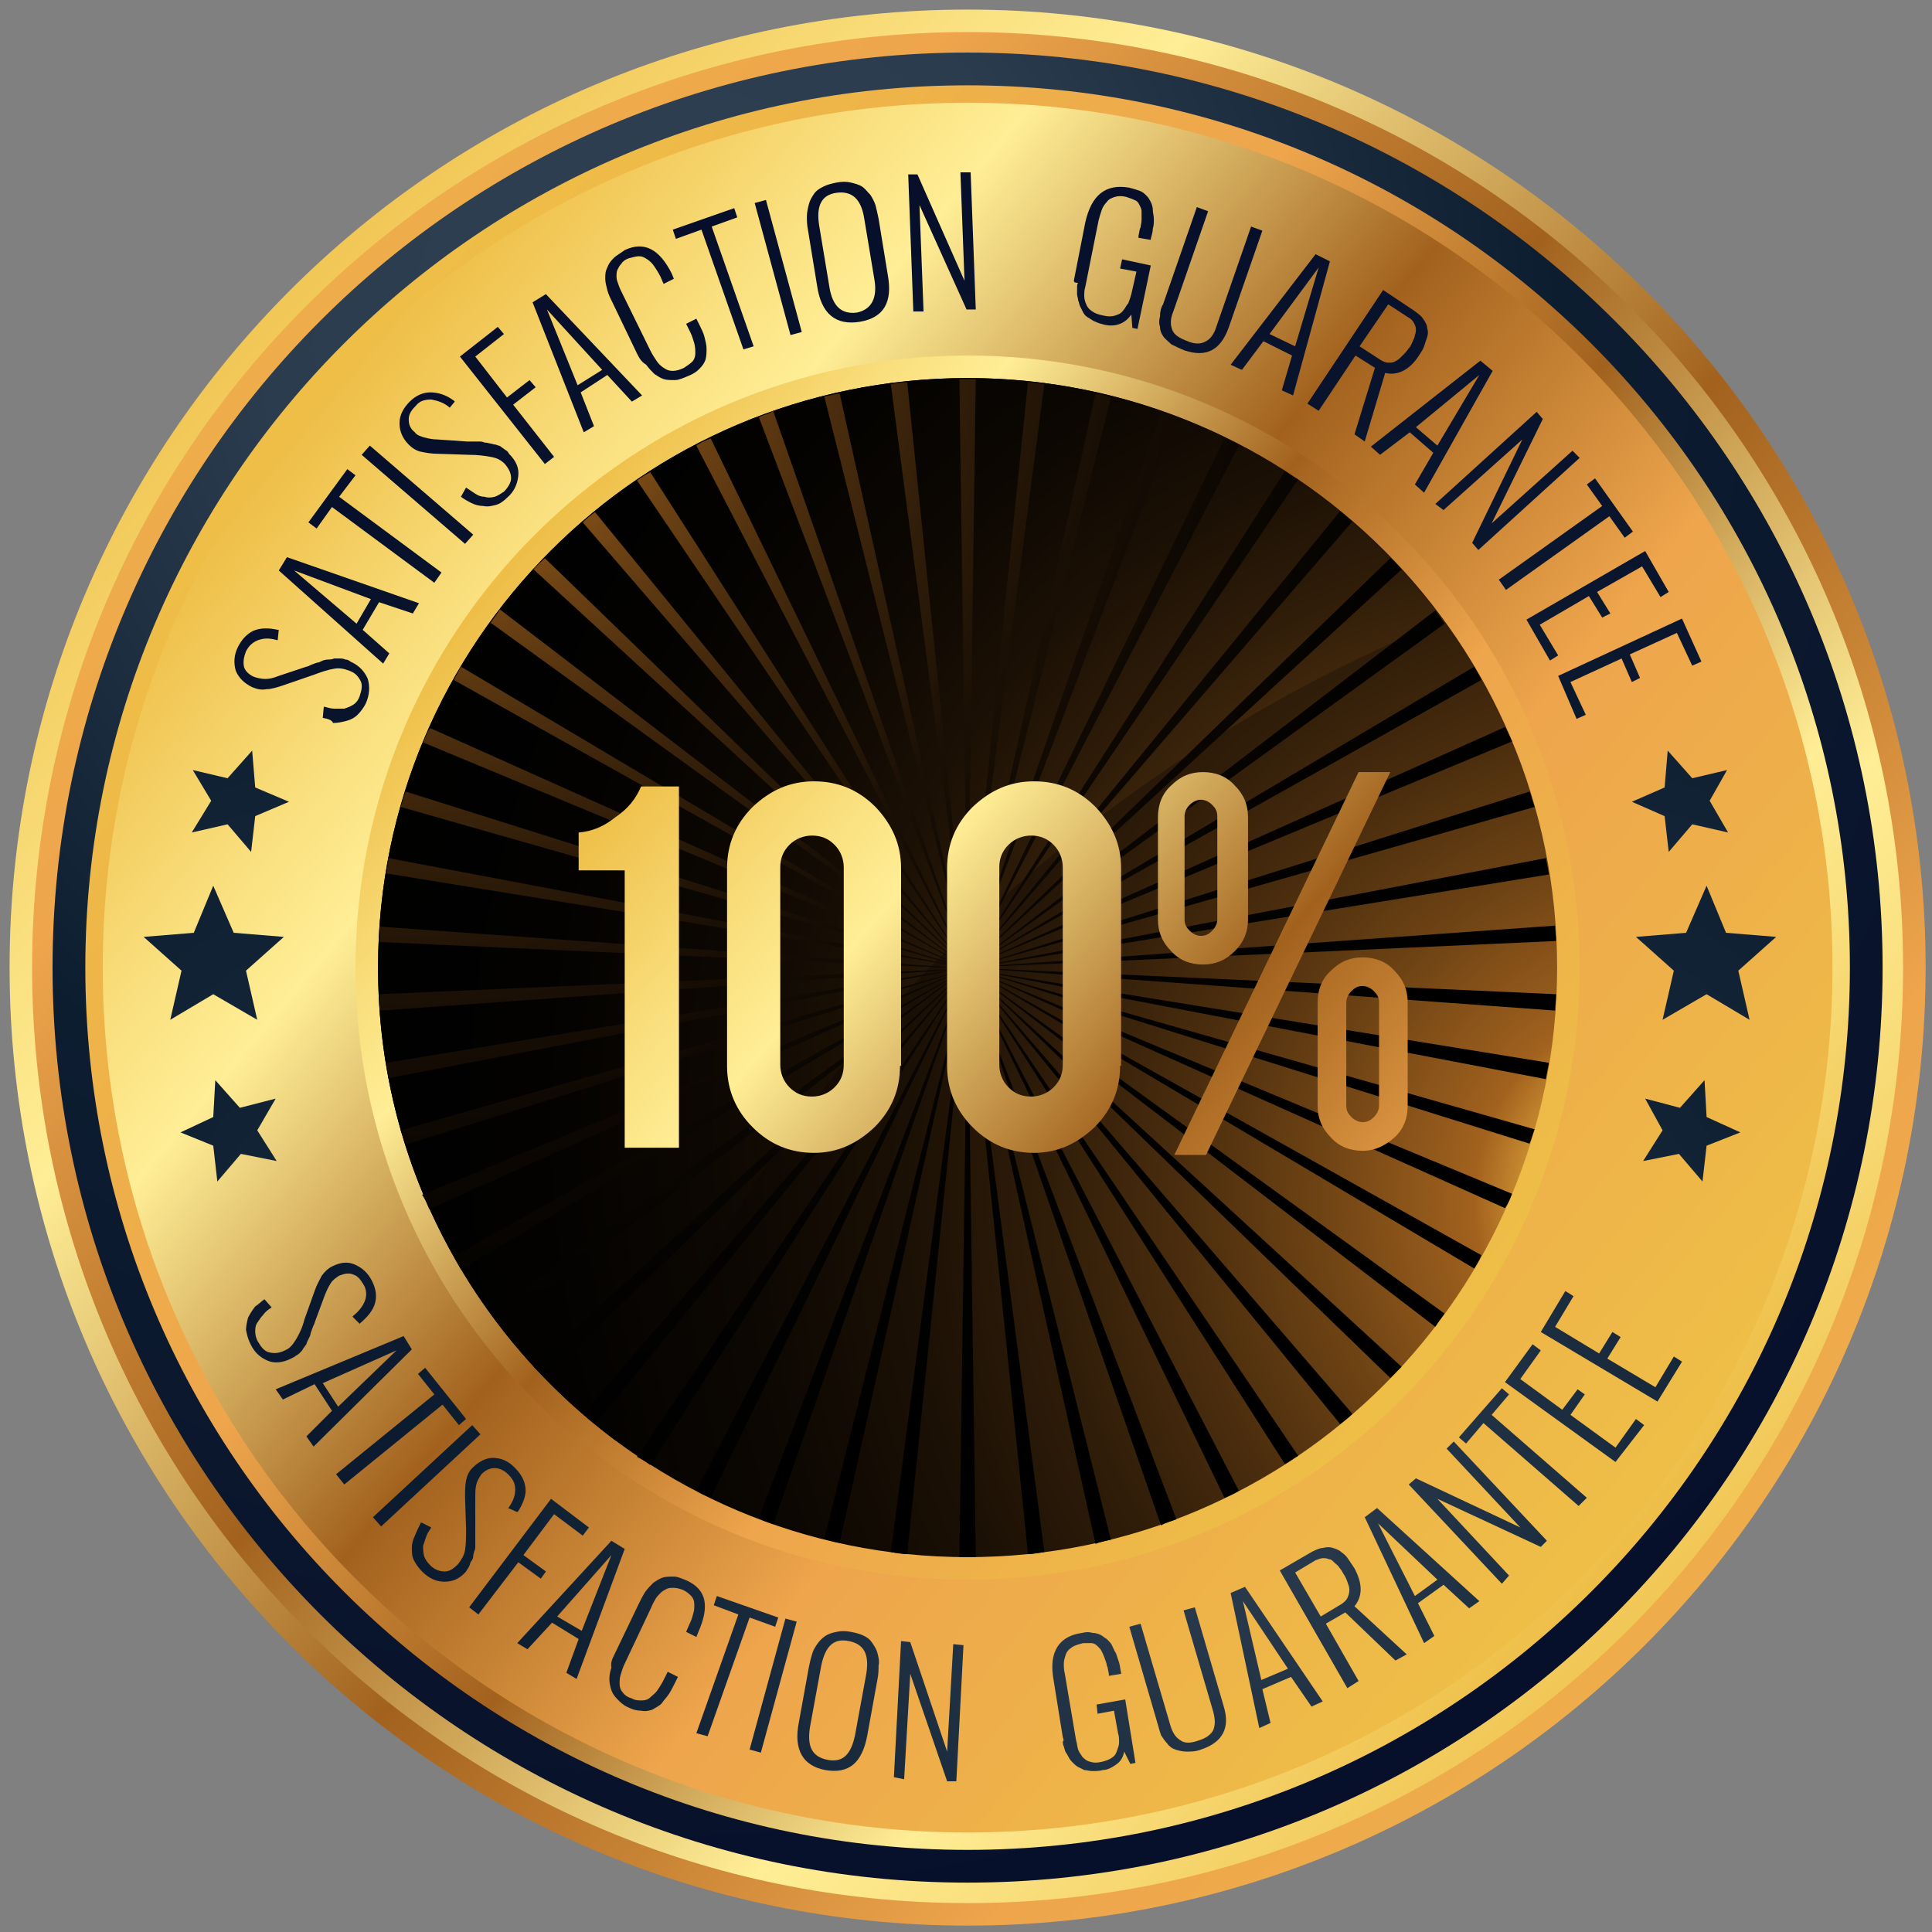 <svg width="121" height="121" viewBox="0 0 121 121" fill="none" xmlns="http://www.w3.org/2000/svg">
<rect x="0" y="0" width="121" height="121" fill="#808080" stroke="none"/>
<path d="M60.6 120.6C93.737 120.6 120.6 93.737 120.6 60.6C120.6 27.463 93.737 0.6 60.6 0.6C27.462 0.6 0.6 27.463 0.6 60.6C0.6 93.737 27.462 120.6 60.6 120.6Z" fill="url(#paint0_linear_2328_4177)"/>
<path d="M60.599 119.19C92.958 119.19 119.189 92.958 119.189 60.6C119.189 28.242 92.958 2.01 60.599 2.01C28.241 2.01 2.01 28.242 2.01 60.6C2.01 92.958 28.241 119.19 60.599 119.19Z" fill="url(#paint1_linear_2328_4177)"/>
<path d="M60.599 117.908C92.249 117.908 117.906 92.25 117.906 60.6C117.906 28.95 92.249 3.292 60.599 3.292C28.948 3.292 3.291 28.95 3.291 60.6C3.291 92.25 28.948 117.908 60.599 117.908Z" fill="url(#paint2_radial_2328_4177)"/>
<path d="M60.6 115.857C91.117 115.857 115.857 91.117 115.857 60.6C115.857 30.083 91.117 5.344 60.6 5.344C30.083 5.344 5.344 30.083 5.344 60.6C5.344 91.117 30.083 115.857 60.6 115.857Z" fill="url(#paint3_linear_2328_4177)"/>
<path d="M60.6 114.767C90.516 114.767 114.767 90.516 114.767 60.6C114.767 30.685 90.516 6.434 60.6 6.434C30.685 6.434 6.434 30.685 6.434 60.6C6.434 90.516 30.685 114.767 60.6 114.767Z" fill="url(#paint4_linear_2328_4177)"/>
<path d="M60.599 98.933C81.77 98.933 98.932 81.771 98.932 60.6C98.932 39.429 81.77 22.267 60.599 22.267C39.428 22.267 22.266 39.429 22.266 60.6C22.266 81.771 39.428 98.933 60.599 98.933Z" fill="url(#paint5_linear_2328_4177)"/>
<path d="M60.599 97.523C80.991 97.523 97.522 80.992 97.522 60.6C97.522 40.208 80.991 23.677 60.599 23.677C40.207 23.677 23.676 40.208 23.676 60.6C23.676 80.992 40.207 97.523 60.599 97.523Z" fill="url(#paint6_radial_2328_4177)"/>
<path d="M38.548 90.216C48.291 67.075 67.137 48.357 90.406 38.87C83.676 29.703 72.842 23.677 60.599 23.677C40.214 23.677 23.676 40.216 23.676 60.6C23.676 72.78 29.573 83.485 38.548 90.216Z" fill="url(#paint7_radial_2328_4177)"/>
<path d="M20.215 44.959L20.279 44.254C20.535 44.318 20.727 44.382 20.92 44.382C21.112 44.382 21.368 44.382 21.561 44.382C21.753 44.318 21.945 44.254 22.138 44.126C22.33 43.998 22.458 43.805 22.522 43.613C22.651 43.228 22.715 42.908 22.586 42.651C22.458 42.395 22.266 42.139 21.881 42.01C21.561 41.882 21.24 41.818 20.92 41.882C20.535 41.946 20.151 42.075 19.638 42.267L17.779 42.908C17.394 43.036 17.009 43.164 16.689 43.164C16.368 43.228 16.112 43.164 15.791 43.036C15.279 42.78 14.958 42.459 14.766 42.01C14.638 41.562 14.638 41.049 14.894 40.536C15.15 40.023 15.471 39.703 15.856 39.51C16.304 39.318 16.817 39.318 17.394 39.446H17.458L17.394 40.087H17.33C16.881 39.959 16.561 39.959 16.176 40.087C15.856 40.215 15.599 40.408 15.407 40.792C15.279 41.113 15.215 41.434 15.279 41.754C15.343 42.01 15.599 42.267 15.92 42.395C16.112 42.459 16.368 42.523 16.625 42.523C16.881 42.523 17.138 42.459 17.458 42.331L19.189 41.754C19.253 41.754 19.381 41.69 19.509 41.626C19.702 41.562 19.83 41.498 19.894 41.498C19.958 41.498 20.086 41.434 20.215 41.369C20.407 41.305 20.535 41.305 20.599 41.305C20.663 41.305 20.791 41.305 20.92 41.241C21.048 41.241 21.176 41.241 21.304 41.241C21.368 41.241 21.497 41.241 21.625 41.305C21.753 41.305 21.881 41.369 21.945 41.434C22.522 41.69 22.843 42.075 23.035 42.523C23.163 42.972 23.163 43.485 22.907 44.062C22.779 44.318 22.586 44.575 22.394 44.767C22.202 44.959 21.945 45.087 21.689 45.151C21.433 45.215 21.176 45.28 20.856 45.28C20.791 45.087 20.535 45.023 20.215 44.959Z" fill="url(#paint8_radial_2328_4177)"/>
<path d="M24.382 40.921L23.997 41.562L17.459 35.728L17.972 34.895L26.241 37.78L25.856 38.421L23.741 37.715L22.715 39.446L24.382 40.921ZM22.331 39.062L23.228 37.523L18.421 35.728L22.331 39.062Z" fill="url(#paint9_radial_2328_4177)"/>
<path d="M27.201 36.498L20.791 31.754L19.829 33.1L19.316 32.716L21.752 29.382L22.265 29.767L21.239 31.113L27.65 35.857L27.201 36.498Z" fill="url(#paint10_radial_2328_4177)"/>
<path d="M29.125 34.062L22.65 28.485L23.163 27.908L29.638 33.485L29.125 34.062Z" fill="url(#paint11_radial_2328_4177)"/>
<path d="M28.868 31.113L29.188 30.536C29.381 30.665 29.573 30.793 29.765 30.921C29.957 31.049 30.15 31.113 30.342 31.113C30.534 31.177 30.727 31.177 30.983 31.113C31.175 31.049 31.368 30.921 31.56 30.793C31.816 30.536 32.009 30.216 32.009 29.959C32.009 29.639 31.881 29.382 31.624 29.062C31.368 28.805 31.111 28.677 30.727 28.613C30.406 28.549 29.893 28.485 29.381 28.485L27.457 28.421C27.009 28.421 26.688 28.357 26.368 28.293C26.047 28.229 25.791 28.036 25.598 27.844C25.214 27.459 25.021 27.011 25.021 26.498C25.021 25.985 25.278 25.536 25.663 25.152C26.047 24.767 26.496 24.575 26.945 24.575C27.393 24.575 27.906 24.703 28.419 25.087L28.483 25.152L28.163 25.536L28.098 25.472C27.778 25.216 27.393 25.087 27.009 25.023C26.624 25.023 26.303 25.087 26.047 25.408C25.791 25.665 25.598 25.921 25.598 26.241C25.598 26.562 25.663 26.818 25.983 27.075C26.111 27.267 26.368 27.331 26.56 27.395C26.816 27.459 27.073 27.523 27.393 27.523L29.252 27.652C29.316 27.652 29.445 27.652 29.637 27.652C29.829 27.652 29.957 27.652 30.021 27.652C30.086 27.652 30.214 27.652 30.342 27.716C30.534 27.716 30.663 27.78 30.727 27.78C30.791 27.78 30.919 27.844 31.047 27.844C31.175 27.908 31.303 27.908 31.368 27.972C31.432 28.036 31.56 28.1 31.624 28.164C31.752 28.229 31.816 28.293 31.881 28.421C32.329 28.87 32.522 29.318 32.457 29.831C32.393 30.344 32.201 30.793 31.752 31.177C31.56 31.37 31.303 31.562 31.047 31.626C30.791 31.69 30.534 31.754 30.278 31.69C30.021 31.69 29.765 31.626 29.509 31.498C29.381 31.434 29.124 31.305 28.868 31.113Z" fill="url(#paint12_radial_2328_4177)"/>
<path d="M34.125 29.062L28.805 22.331L31.177 20.472L31.561 20.921L29.766 22.331L31.753 24.895L33.164 23.805L33.548 24.254L32.138 25.344L34.702 28.613L34.125 29.062Z" fill="url(#paint13_radial_2328_4177)"/>
<path d="M37.202 26.69L36.561 27.075L33.355 18.934L34.189 18.421L40.214 24.767L39.573 25.152L38.035 23.485L36.368 24.575L37.202 26.69ZM36.176 24.126L37.714 23.165L34.253 19.382L36.176 24.126Z" fill="url(#paint14_radial_2328_4177)"/>
<path d="M39.893 22.139L38.355 18.934C38.227 18.677 38.099 18.421 38.035 18.164C37.97 17.908 37.906 17.651 37.906 17.459C37.906 17.203 37.906 17.011 38.035 16.754C38.099 16.562 38.227 16.369 38.419 16.177C38.611 15.985 38.868 15.857 39.124 15.664C40.342 15.087 41.304 15.6 42.073 17.139L42.201 17.459L41.56 17.78L41.368 17.331C41.24 17.075 41.111 16.882 40.983 16.69C40.855 16.498 40.727 16.369 40.535 16.241C40.342 16.113 40.214 16.049 40.022 16.049C39.829 16.049 39.637 16.113 39.381 16.177C39.188 16.241 38.996 16.369 38.932 16.498C38.804 16.626 38.74 16.754 38.675 16.882C38.611 17.011 38.611 17.203 38.611 17.331C38.611 17.523 38.675 17.651 38.74 17.844C38.804 18.036 38.868 18.164 38.996 18.421L40.727 21.946C40.855 22.203 40.983 22.395 41.111 22.587C41.24 22.78 41.368 22.908 41.56 23.036C41.752 23.164 41.881 23.229 42.137 23.229C42.329 23.229 42.586 23.164 42.842 23.036C43.035 22.908 43.227 22.78 43.355 22.651C43.483 22.523 43.547 22.331 43.547 22.139C43.547 21.946 43.547 21.754 43.483 21.498C43.419 21.305 43.355 21.049 43.227 20.793L42.97 20.28L43.611 19.959L43.804 20.344C43.932 20.6 44.06 20.857 44.124 21.113C44.188 21.369 44.252 21.626 44.252 21.818C44.252 22.075 44.252 22.267 44.188 22.523C44.124 22.716 43.996 22.908 43.804 23.1C43.611 23.293 43.419 23.421 43.099 23.549C42.778 23.677 42.522 23.805 42.265 23.805C42.009 23.805 41.752 23.805 41.56 23.741C41.368 23.677 41.175 23.549 40.983 23.421C40.791 23.229 40.663 23.1 40.47 22.844C40.15 22.651 40.022 22.395 39.893 22.139Z" fill="url(#paint15_radial_2328_4177)"/>
<path d="M46.56 21.882L43.932 14.382L42.329 14.959L42.137 14.382L45.983 13.036L46.175 13.613L44.573 14.19L47.201 21.69L46.56 21.882Z" fill="url(#paint16_radial_2328_4177)"/>
<path d="M49.509 20.985L47.266 12.716L47.971 12.523L50.214 20.793L49.509 20.985Z" fill="url(#paint17_radial_2328_4177)"/>
<path d="M51.176 17.908L50.599 14.382C50.535 14.062 50.535 13.805 50.535 13.549C50.535 13.292 50.599 13.036 50.663 12.78C50.727 12.523 50.856 12.331 50.984 12.139C51.112 11.946 51.304 11.818 51.561 11.69C51.817 11.562 52.074 11.497 52.394 11.433C52.715 11.369 53.035 11.369 53.292 11.433C53.548 11.497 53.804 11.562 53.997 11.69C54.189 11.818 54.317 12.01 54.51 12.203C54.638 12.395 54.766 12.651 54.83 12.844C54.894 13.1 54.958 13.356 55.022 13.677L55.599 17.203C55.92 18.933 55.343 19.895 53.868 20.151C52.33 20.408 51.433 19.639 51.176 17.908ZM54.766 17.523L54.125 13.677C53.933 12.459 53.356 11.946 52.394 12.074C51.433 12.203 51.112 12.908 51.304 14.126L51.945 17.972C52.138 19.19 52.715 19.703 53.676 19.574C54.574 19.382 54.958 18.677 54.766 17.523Z" fill="url(#paint18_radial_2328_4177)"/>
<path d="M57.201 19.51L56.881 10.921H57.458L60.407 17.587L60.15 10.793H60.791L61.112 19.382H60.535L57.586 12.844L57.842 19.51H57.201Z" fill="url(#paint19_radial_2328_4177)"/>
<path d="M67.265 17.523L67.97 13.934C68.355 12.203 69.252 11.498 70.727 11.754C70.983 11.818 71.175 11.883 71.368 11.947C71.56 12.011 71.688 12.139 71.816 12.267C71.945 12.395 72.009 12.524 72.073 12.652C72.137 12.78 72.201 12.972 72.201 13.165C72.201 13.357 72.265 13.485 72.265 13.741C72.265 13.934 72.265 14.126 72.201 14.318C72.201 14.511 72.137 14.703 72.073 14.959V15.024L71.303 14.895V14.831V14.767C71.368 14.511 71.368 14.318 71.432 14.254C71.432 14.126 71.496 13.998 71.496 13.741C71.496 13.549 71.496 13.357 71.496 13.229C71.496 13.1 71.432 12.972 71.368 12.844C71.303 12.716 71.239 12.588 71.047 12.524C70.919 12.459 70.727 12.395 70.534 12.331C70.278 12.267 70.021 12.267 69.829 12.331C69.637 12.395 69.445 12.459 69.316 12.652C69.188 12.78 69.06 12.972 68.996 13.165C68.932 13.357 68.868 13.549 68.803 13.806L67.97 17.972C67.906 18.165 67.906 18.357 67.906 18.549C67.906 18.741 67.97 18.934 68.034 19.062C68.098 19.254 68.227 19.383 68.419 19.511C68.611 19.639 68.803 19.703 69.124 19.767C69.38 19.831 69.637 19.831 69.829 19.767C70.021 19.703 70.214 19.639 70.342 19.447C70.47 19.318 70.534 19.126 70.662 18.998C70.727 18.805 70.791 18.677 70.855 18.421L71.175 17.011L70.15 16.818L70.278 16.241L72.073 16.626L71.239 20.6L70.919 20.536L70.855 19.703C70.662 19.959 70.47 20.152 70.15 20.28C69.829 20.408 69.509 20.408 69.188 20.344C68.932 20.28 68.739 20.216 68.611 20.152C68.419 20.088 68.291 19.959 68.162 19.895C68.034 19.831 67.906 19.703 67.842 19.575C67.778 19.447 67.714 19.318 67.65 19.19C67.585 19.062 67.585 18.934 67.521 18.805C67.521 18.677 67.457 18.549 67.457 18.421C67.457 18.293 67.457 18.165 67.457 18.036C67.457 17.908 67.457 17.78 67.521 17.716C67.201 17.716 67.265 17.588 67.265 17.523Z" fill="url(#paint20_radial_2328_4177)"/>
<path d="M72.842 19.062L74.957 12.972L75.662 13.229L73.483 19.511C73.291 19.959 73.291 20.344 73.419 20.665C73.547 20.985 73.868 21.177 74.38 21.37C74.829 21.562 75.214 21.562 75.534 21.37C75.791 21.241 76.047 20.921 76.175 20.472L78.355 14.19L79.06 14.447L76.945 20.536C76.432 21.947 75.534 22.395 74.188 21.947C73.868 21.818 73.611 21.69 73.355 21.562C73.162 21.37 72.97 21.241 72.842 21.049C72.714 20.857 72.65 20.665 72.65 20.472C72.585 20.28 72.585 20.023 72.65 19.831C72.65 19.511 72.714 19.254 72.842 19.062Z" fill="url(#paint21_radial_2328_4177)"/>
<path d="M77.779 23.165L77.074 22.844L82.395 15.921L83.292 16.37L80.984 24.767L80.279 24.447L80.92 22.267L79.126 21.37L77.779 23.165ZM79.51 20.921L81.113 21.69L82.587 16.754L79.51 20.921Z" fill="url(#paint22_radial_2328_4177)"/>
<path d="M81.881 25.279L86.624 18.164L88.547 19.446C88.804 19.638 88.996 19.767 89.124 19.959C89.253 20.151 89.381 20.343 89.381 20.536C89.445 20.728 89.445 20.921 89.381 21.113C89.317 21.305 89.253 21.497 89.189 21.69C89.124 21.882 88.996 22.074 88.868 22.267C88.291 23.164 87.522 23.549 86.753 23.356L85.471 27.651L84.83 27.203L86.112 23.036L84.894 22.267L82.586 25.728L81.881 25.279ZM85.15 21.69L86.432 22.523C86.624 22.651 86.817 22.715 86.945 22.715C87.137 22.715 87.266 22.715 87.458 22.587C87.586 22.523 87.714 22.395 87.842 22.267C87.971 22.138 88.099 22.01 88.227 21.818C88.355 21.69 88.419 21.497 88.483 21.369C88.547 21.241 88.612 21.113 88.612 20.985C88.676 20.856 88.676 20.728 88.676 20.6C88.676 20.472 88.612 20.343 88.547 20.215C88.483 20.087 88.355 19.959 88.227 19.895L86.945 19.061L85.15 21.69Z" fill="url(#paint23_radial_2328_4177)"/>
<path d="M86.432 28.485L85.856 27.972L92.715 22.587L93.484 23.228L89.189 30.857L88.612 30.344L89.766 28.357L88.291 27.075L86.432 28.485ZM88.676 26.754L90.022 27.908L92.65 23.485L88.676 26.754Z" fill="url(#paint24_radial_2328_4177)"/>
<path d="M89.894 31.562L96.241 25.793L96.625 26.241L93.42 32.78L98.484 28.228L98.933 28.677L92.587 34.446L92.202 33.998L95.343 27.523L90.407 31.946L89.894 31.562Z" fill="url(#paint25_radial_2328_4177)"/>
<path d="M93.869 36.305L100.344 31.69L99.382 30.344L99.895 29.959L102.267 33.292L101.754 33.677L100.792 32.331L94.318 36.946L93.869 36.305Z" fill="url(#paint26_radial_2328_4177)"/>
<path d="M95.6 38.805L103.036 34.51L104.51 37.074L103.997 37.395L102.843 35.472L100.023 37.074L100.856 38.42L100.343 38.677L99.51 37.331L96.433 39.126L97.587 41.049L97.074 41.369L95.6 38.805Z" fill="url(#paint27_radial_2328_4177)"/>
<path d="M97.586 42.331L105.342 38.741L106.56 41.434L105.983 41.69L105.022 39.639L102.073 40.985L102.714 42.459L102.201 42.716L101.56 41.241L98.355 42.716L99.317 44.767L98.74 45.023L97.586 42.331Z" fill="url(#paint28_radial_2328_4177)"/>
<path d="M16.562 81.369L17.011 81.882C16.819 82.01 16.626 82.139 16.498 82.331C16.37 82.459 16.241 82.651 16.113 82.844C15.985 83.036 15.985 83.228 15.985 83.421C15.985 83.613 16.049 83.869 16.177 84.062C16.37 84.382 16.562 84.639 16.883 84.703C17.139 84.767 17.459 84.767 17.844 84.575C18.165 84.446 18.357 84.19 18.549 83.869C18.741 83.549 18.934 83.164 19.062 82.651L19.703 80.857C19.831 80.472 20.024 80.151 20.152 79.895C20.344 79.639 20.536 79.446 20.793 79.318C21.306 79.062 21.754 78.998 22.203 79.19C22.652 79.382 23.036 79.703 23.293 80.216C23.549 80.728 23.613 81.177 23.485 81.626C23.357 82.075 23.036 82.459 22.588 82.844L22.524 82.908L22.075 82.459L22.139 82.395C22.459 82.139 22.716 81.818 22.844 81.498C22.972 81.177 22.972 80.793 22.78 80.472C22.588 80.151 22.395 79.895 22.139 79.831C21.883 79.703 21.562 79.767 21.241 79.895C21.049 80.023 20.857 80.151 20.729 80.344C20.601 80.536 20.472 80.793 20.344 81.113L19.703 82.844C19.703 82.908 19.639 82.972 19.575 83.164C19.511 83.357 19.447 83.485 19.447 83.549C19.447 83.613 19.383 83.741 19.319 83.869C19.254 83.998 19.19 84.126 19.19 84.19C19.126 84.254 19.062 84.382 18.998 84.446C18.934 84.575 18.87 84.639 18.806 84.703C18.741 84.767 18.677 84.831 18.549 84.895C18.485 84.959 18.357 85.023 18.229 85.087C17.716 85.344 17.203 85.408 16.754 85.216C16.306 85.023 15.921 84.703 15.665 84.126C15.536 83.869 15.472 83.613 15.408 83.293C15.408 83.036 15.472 82.78 15.536 82.523C15.665 82.267 15.793 82.075 15.985 81.818C16.113 81.754 16.306 81.562 16.562 81.369Z" fill="url(#paint29_radial_2328_4177)"/>
<path d="M17.716 87.652L17.268 87.011L25.28 83.677L25.793 84.511L19.639 90.6L19.191 89.959L20.793 88.357L19.703 86.69L17.716 87.652ZM20.216 86.626L21.178 88.1L24.832 84.575L20.216 86.626Z" fill="url(#paint30_radial_2328_4177)"/>
<path d="M21.049 92.331L27.203 87.331L26.177 86.049L26.626 85.664L29.19 88.869L28.741 89.254L27.715 87.972L21.562 92.972L21.049 92.331Z" fill="url(#paint31_radial_2328_4177)"/>
<path d="M23.357 95.023L29.575 89.254L30.088 89.831L23.87 95.6L23.357 95.023Z" fill="url(#paint32_radial_2328_4177)"/>
<path d="M26.37 95.344L27.011 95.664C26.883 95.856 26.755 96.049 26.69 96.241C26.626 96.433 26.562 96.626 26.498 96.818C26.498 97.01 26.498 97.203 26.562 97.459C26.626 97.651 26.755 97.844 26.947 98.036C27.203 98.292 27.524 98.421 27.844 98.421C28.165 98.421 28.421 98.228 28.678 97.972C28.87 97.715 29.062 97.459 29.126 97.074C29.19 96.69 29.19 96.241 29.19 95.728L29.126 93.805C29.126 93.356 29.126 93.036 29.19 92.715C29.255 92.395 29.383 92.138 29.575 91.946C29.96 91.562 30.408 91.305 30.857 91.305C31.37 91.305 31.819 91.498 32.203 91.882C32.588 92.267 32.844 92.651 32.908 93.164C32.972 93.613 32.78 94.126 32.46 94.638L32.395 94.703L31.819 94.446L31.883 94.382C32.139 93.998 32.267 93.677 32.267 93.292C32.267 92.908 32.139 92.651 31.819 92.331C31.562 92.074 31.242 91.946 30.985 91.946C30.665 91.946 30.408 92.074 30.152 92.331C30.024 92.523 29.895 92.715 29.831 92.972C29.767 93.228 29.767 93.485 29.767 93.805V95.664C29.767 95.728 29.767 95.856 29.767 96.049C29.767 96.241 29.767 96.369 29.767 96.433C29.767 96.498 29.767 96.626 29.767 96.754C29.767 96.946 29.767 97.074 29.703 97.138C29.703 97.203 29.639 97.331 29.639 97.459C29.639 97.587 29.575 97.715 29.511 97.779C29.447 97.844 29.447 97.972 29.383 98.1C29.319 98.228 29.255 98.292 29.19 98.421C28.806 98.869 28.357 99.062 27.844 99.062C27.331 99.062 26.883 98.869 26.434 98.421C26.242 98.228 26.049 97.972 25.921 97.715C25.793 97.459 25.793 97.203 25.793 96.946C25.793 96.69 25.857 96.433 25.985 96.177C26.113 95.856 26.242 95.6 26.37 95.344Z" fill="url(#paint33_radial_2328_4177)"/>
<path d="M29.383 100.664L34.511 93.87L36.883 95.665L36.498 96.177L34.703 94.831L32.78 97.395L34.191 98.421L33.87 98.87L32.46 97.844L29.96 101.113L29.383 100.664Z" fill="url(#paint34_radial_2328_4177)"/>
<path d="M33.036 103.292L32.395 102.908L38.292 96.498L39.125 97.01L36.112 105.151L35.471 104.767L36.241 102.651L34.574 101.626L33.036 103.292ZM34.895 101.241L36.433 102.139L38.292 97.395L34.895 101.241Z" fill="url(#paint35_radial_2328_4177)"/>
<path d="M38.485 103.613L40.023 100.408C40.151 100.151 40.279 99.895 40.408 99.703C40.536 99.51 40.728 99.318 40.92 99.126C41.113 98.998 41.305 98.869 41.497 98.805C41.69 98.741 41.946 98.741 42.203 98.741C42.459 98.741 42.715 98.869 43.036 98.998C44.254 99.575 44.446 100.6 43.741 102.203L43.613 102.523L42.972 102.203L43.164 101.754C43.292 101.498 43.356 101.305 43.42 101.049C43.485 100.857 43.485 100.664 43.485 100.472C43.485 100.28 43.42 100.087 43.292 99.959C43.164 99.831 43.036 99.703 42.779 99.575C42.587 99.51 42.395 99.446 42.203 99.446C42.01 99.446 41.882 99.446 41.754 99.51C41.626 99.575 41.497 99.639 41.369 99.767C41.241 99.895 41.113 100.023 41.049 100.151C40.985 100.28 40.856 100.472 40.792 100.664L39.126 104.19C38.997 104.446 38.933 104.703 38.869 104.895C38.805 105.087 38.805 105.28 38.805 105.472C38.805 105.664 38.869 105.857 38.997 105.985C39.126 106.177 39.318 106.305 39.574 106.369C39.767 106.498 40.023 106.498 40.215 106.498C40.408 106.498 40.6 106.434 40.728 106.305C40.856 106.177 41.049 106.049 41.177 105.857C41.305 105.664 41.433 105.472 41.562 105.216L41.818 104.703L42.459 105.023L42.267 105.408C42.138 105.664 42.01 105.921 41.882 106.113C41.754 106.305 41.562 106.498 41.433 106.69C41.241 106.882 41.049 106.946 40.856 107.075C40.664 107.139 40.408 107.203 40.151 107.139C39.895 107.139 39.638 107.075 39.382 106.946C39.062 106.818 38.869 106.626 38.677 106.434C38.485 106.241 38.356 106.049 38.292 105.857C38.228 105.664 38.164 105.408 38.164 105.151C38.164 104.895 38.228 104.639 38.292 104.446C38.228 104.126 38.356 103.869 38.485 103.613Z" fill="url(#paint36_radial_2328_4177)"/>
<path d="M43.613 108.549L46.242 101.113L44.703 100.536L44.895 99.959L48.742 101.305L48.549 101.882L46.947 101.305L44.318 108.741L43.613 108.549Z" fill="url(#paint37_radial_2328_4177)"/>
<path d="M46.947 109.575L49.191 101.37L49.896 101.562L47.652 109.767L46.947 109.575Z" fill="url(#paint38_radial_2328_4177)"/>
<path d="M50.024 107.908L50.665 104.382C50.729 104.062 50.793 103.805 50.857 103.613C50.921 103.357 51.049 103.164 51.178 102.972C51.306 102.78 51.498 102.587 51.69 102.459C51.883 102.331 52.075 102.267 52.395 102.203C52.652 102.139 52.972 102.139 53.293 102.203C53.614 102.267 53.87 102.331 54.126 102.459C54.383 102.587 54.511 102.716 54.639 102.908C54.767 103.1 54.895 103.293 54.96 103.549C55.024 103.805 55.088 104.062 55.024 104.318C55.024 104.575 55.024 104.831 54.96 105.152L54.319 108.677C53.998 110.408 53.165 111.113 51.69 110.857C50.28 110.6 49.703 109.575 50.024 107.908ZM53.549 108.677L54.255 104.831C54.447 103.613 54.126 102.972 53.165 102.78C52.203 102.587 51.69 103.1 51.434 104.318L50.729 108.164C50.536 109.382 50.857 110.023 51.819 110.216C52.78 110.408 53.293 109.895 53.549 108.677Z" fill="url(#paint39_radial_2328_4177)"/>
<path d="M55.984 111.305L56.433 102.78L57.01 102.844L59.318 109.703L59.702 102.972L60.343 103.036L59.895 111.562H59.318L57.01 104.831L56.625 111.434L55.984 111.305Z" fill="url(#paint40_radial_2328_4177)"/>
<path d="M66.562 108.805L65.985 105.216C65.665 103.485 66.305 102.459 67.78 102.267C68.036 102.203 68.229 102.203 68.421 102.267C68.613 102.267 68.805 102.331 68.934 102.395C69.062 102.459 69.19 102.587 69.318 102.651C69.447 102.78 69.575 102.908 69.639 103.036C69.703 103.164 69.767 103.357 69.895 103.549C69.959 103.741 70.023 103.933 70.088 104.126C70.152 104.318 70.152 104.51 70.216 104.767V104.831L69.447 104.959V104.895V104.831C69.382 104.575 69.382 104.382 69.318 104.318C69.318 104.19 69.254 104.062 69.19 103.869C69.126 103.677 69.062 103.549 68.998 103.421C68.934 103.292 68.87 103.228 68.741 103.1C68.613 102.972 68.485 102.908 68.357 102.908C68.229 102.908 68.036 102.908 67.844 102.908C67.588 102.972 67.331 103.036 67.139 103.164C66.947 103.292 66.818 103.421 66.754 103.613C66.69 103.805 66.626 103.998 66.626 104.19C66.626 104.382 66.626 104.575 66.69 104.831L67.395 108.998C67.459 109.19 67.459 109.382 67.523 109.575C67.588 109.767 67.716 109.895 67.78 110.023C67.908 110.151 68.036 110.28 68.293 110.344C68.485 110.408 68.741 110.408 68.998 110.344C69.254 110.28 69.447 110.216 69.639 110.087C69.831 109.959 69.895 109.831 69.959 109.639C70.023 109.446 70.088 109.318 70.088 109.126C70.088 108.933 70.088 108.741 70.023 108.549L69.767 107.139L68.741 107.331L68.677 106.754L70.472 106.433L71.113 110.408L70.793 110.472L70.408 109.703C70.344 110.023 70.216 110.28 69.959 110.472C69.703 110.664 69.382 110.857 69.062 110.857C68.87 110.921 68.613 110.921 68.421 110.921C68.229 110.921 68.036 110.857 67.908 110.857C67.78 110.792 67.652 110.728 67.523 110.664C67.395 110.6 67.267 110.472 67.203 110.408C67.139 110.344 67.011 110.216 66.947 110.087C66.882 109.959 66.818 109.831 66.754 109.767C66.69 109.639 66.69 109.575 66.626 109.382C66.562 109.254 66.562 109.126 66.562 109.062C66.626 109.062 66.626 108.933 66.562 108.805Z" fill="url(#paint41_radial_2328_4177)"/>
<path d="M72.523 108.036L70.728 101.882L71.434 101.69L73.293 108.036C73.421 108.485 73.613 108.805 73.934 108.997C74.19 109.19 74.575 109.19 75.088 108.997C75.536 108.869 75.857 108.613 75.985 108.356C76.113 108.036 76.113 107.715 75.985 107.203L74.126 100.856L74.831 100.664L76.626 106.818C77.075 108.228 76.562 109.126 75.216 109.574C74.895 109.703 74.575 109.703 74.318 109.703C74.062 109.703 73.805 109.638 73.613 109.574C73.421 109.51 73.228 109.382 73.1 109.19C72.972 109.062 72.844 108.869 72.716 108.677C72.652 108.485 72.588 108.292 72.523 108.036Z" fill="url(#paint42_radial_2328_4177)"/>
<path d="M79.574 107.908L78.869 108.228L77.074 99.767L77.972 99.382L82.843 106.562L82.138 106.882L80.856 105.023L79.061 105.793L79.574 107.908ZM78.997 105.216L80.664 104.511L77.843 100.28L78.997 105.216Z" fill="url(#paint43_radial_2328_4177)"/>
<path d="M84.383 105.729L80.152 98.357L82.139 97.203C82.396 97.075 82.652 96.947 82.845 96.947C83.101 96.882 83.293 96.882 83.486 96.947C83.678 97.011 83.87 97.075 83.999 97.203C84.191 97.331 84.319 97.459 84.447 97.652C84.575 97.844 84.704 98.036 84.832 98.229C85.345 99.19 85.345 99.959 84.832 100.6L88.101 103.613L87.396 103.998L84.255 100.985L83.037 101.69L85.088 105.28L84.383 105.729ZM82.716 101.241L83.999 100.472C84.191 100.344 84.319 100.216 84.383 100.088C84.447 99.959 84.511 99.767 84.511 99.575C84.511 99.382 84.447 99.254 84.383 99.062C84.319 98.87 84.255 98.741 84.127 98.549C84.063 98.421 83.934 98.229 83.87 98.165C83.806 98.036 83.678 97.972 83.55 97.844C83.422 97.716 83.358 97.652 83.229 97.652C83.101 97.588 82.973 97.588 82.845 97.588C82.716 97.588 82.588 97.652 82.396 97.716L81.114 98.485L82.716 101.241Z" fill="url(#paint44_radial_2328_4177)"/>
<path d="M89.832 102.459L89.191 102.908L85.473 95.023L86.242 94.446L92.652 100.28L92.011 100.728L90.409 99.254L88.806 100.408L89.832 102.459ZM88.614 99.959L90.024 98.933L86.306 95.408L88.614 99.959Z" fill="url(#paint45_radial_2328_4177)"/>
<path d="M94.062 99.19L88.228 92.972L88.677 92.588L95.216 95.664L90.6 90.728L91.049 90.28L96.882 96.498L96.498 96.882L90.023 93.87L94.511 98.677L94.062 99.19Z" fill="url(#paint46_radial_2328_4177)"/>
<path d="M98.869 94.318L92.908 89.126L91.818 90.408L91.369 90.023L94.061 86.946L94.51 87.331L93.42 88.613L99.382 93.805L98.869 94.318Z" fill="url(#paint47_radial_2328_4177)"/>
<path d="M101.177 91.562L94.254 86.562L95.985 84.19L96.498 84.575L95.215 86.369L97.844 88.293L98.805 87.01L99.254 87.331L98.356 88.613L101.177 90.664L102.459 88.869L102.972 89.254L101.177 91.562Z" fill="url(#paint48_radial_2328_4177)"/>
<path d="M103.806 87.779L96.498 83.421L98.037 80.856L98.549 81.177L97.395 83.1L100.152 84.767L100.985 83.421L101.498 83.741L100.665 85.087L103.678 86.882L104.831 84.959L105.344 85.279L103.806 87.779Z" fill="url(#paint49_radial_2328_4177)"/>
<path d="M44.51 93.805L60.599 60.6L43.612 93.357C43.868 93.549 44.189 93.677 44.51 93.805ZM48.42 95.472L60.599 60.6L47.522 95.087C47.843 95.28 48.163 95.344 48.42 95.472ZM40.727 91.754L60.599 60.664L39.894 91.241C40.151 91.369 40.471 91.562 40.727 91.754ZM37.266 89.19L60.599 60.6L36.497 88.549C36.753 88.805 37.01 88.998 37.266 89.19ZM56.817 97.331L60.599 60.6L55.791 97.203C56.112 97.267 56.497 97.331 56.817 97.331ZM52.586 96.626L60.599 60.6L51.625 96.369C51.945 96.498 52.266 96.562 52.586 96.626ZM26.881 75.728L60.535 60.664L26.433 74.831C26.625 75.087 26.753 75.408 26.881 75.728ZM25.407 71.69L60.599 60.664L25.086 70.793C25.215 71.049 25.279 71.369 25.407 71.69ZM60.599 97.523C60.791 97.523 60.92 97.523 61.112 97.523L60.599 60.664L60.086 97.523C60.279 97.523 60.407 97.523 60.599 97.523ZM24.317 67.523L60.535 60.6L24.189 66.562C24.253 66.882 24.317 67.203 24.317 67.523ZM31.304 83.036L60.599 60.6L30.727 82.203C30.92 82.523 31.112 82.78 31.304 83.036ZM34.125 86.305L60.599 60.664L33.42 85.6C33.612 85.793 33.868 86.049 34.125 86.305ZM28.868 79.51L60.599 60.664L28.42 78.677C28.548 78.933 28.74 79.254 28.868 79.51ZM84.702 88.549L60.599 60.6L83.933 89.19C84.189 88.998 84.445 88.805 84.702 88.549ZM96.112 70.728L60.599 60.6L95.791 71.626C95.92 71.369 95.984 71.049 96.112 70.728ZM94.702 74.767L60.599 60.6L94.253 75.664C94.445 75.408 94.574 75.087 94.702 74.767ZM92.779 78.613L60.599 60.6L92.33 79.446C92.458 79.254 92.65 78.933 92.779 78.613ZM97.01 66.562L60.599 60.664L96.817 67.587C96.881 67.203 96.945 66.882 97.01 66.562ZM97.394 63.292C97.394 62.972 97.458 62.651 97.458 62.267L60.599 60.6L97.394 63.292ZM65.407 97.203L60.599 60.6L64.381 97.331C64.702 97.331 65.022 97.267 65.407 97.203ZM90.471 82.267L60.599 60.664L89.894 83.1C90.086 82.78 90.279 82.523 90.471 82.267ZM73.676 95.151L60.599 60.664L72.715 95.536C73.035 95.344 73.356 95.28 73.676 95.151ZM77.586 93.357L60.599 60.6L76.689 93.805C77.01 93.677 77.33 93.549 77.586 93.357ZM69.574 96.433L60.599 60.664L68.612 96.69C68.933 96.562 69.253 96.498 69.574 96.433ZM81.304 91.177L60.599 60.6L80.471 91.69C80.727 91.562 80.984 91.369 81.304 91.177ZM87.779 85.6L60.599 60.664L87.074 86.305C87.33 86.049 87.586 85.793 87.779 85.6ZM23.804 63.292L60.599 60.664L23.74 62.267C23.74 62.587 23.804 62.908 23.804 63.292ZM24.189 54.703L60.599 60.6L24.317 53.741C24.317 54.062 24.253 54.382 24.189 54.703ZM80.471 29.51L60.599 60.6L81.304 30.023C80.984 29.895 80.727 29.703 80.471 29.51ZM76.689 27.459L60.599 60.664L77.586 27.908C77.33 27.716 77.01 27.587 76.689 27.459ZM83.933 32.01L60.599 60.6L84.702 32.651C84.445 32.459 84.189 32.267 83.933 32.01ZM68.612 24.639L60.599 60.664L69.574 24.895C69.253 24.767 68.933 24.703 68.612 24.639ZM72.715 25.793L60.599 60.664L73.676 26.177C73.356 25.985 73.035 25.921 72.715 25.793ZM64.381 23.933L60.599 60.664L65.407 24.062C65.022 23.998 64.702 23.933 64.381 23.933ZM87.074 34.959L60.599 60.6L87.779 35.664C87.586 35.408 87.33 35.216 87.074 34.959ZM96.817 53.741L60.599 60.664L97.01 54.767C96.945 54.382 96.881 54.062 96.817 53.741ZM95.791 49.575L60.599 60.664L96.112 50.536C95.984 50.216 95.92 49.895 95.791 49.575ZM89.894 38.228L60.599 60.664L90.471 39.062C90.279 38.741 90.086 38.485 89.894 38.228ZM97.394 57.972L60.599 60.6L97.458 58.934C97.458 58.677 97.394 58.292 97.394 57.972ZM94.253 45.536L60.599 60.6L94.702 46.434C94.574 46.177 94.445 45.857 94.253 45.536ZM92.33 41.754L60.599 60.6L92.779 42.587C92.65 42.331 92.458 42.01 92.33 41.754ZM36.497 32.716L60.599 60.664L37.266 32.075C37.01 32.267 36.753 32.459 36.497 32.716ZM60.599 23.741C60.407 23.741 60.279 23.741 60.086 23.741L60.599 60.6L61.112 23.741C60.92 23.741 60.791 23.741 60.599 23.741ZM33.42 35.664L60.599 60.6L34.125 34.959C33.868 35.216 33.612 35.408 33.42 35.664ZM28.42 42.587L60.599 60.6L28.868 41.754C28.74 42.01 28.548 42.331 28.42 42.587ZM30.727 38.998L60.599 60.6L31.304 38.164C31.112 38.485 30.92 38.741 30.727 38.998ZM26.497 46.498L60.599 60.664L26.945 45.6C26.753 45.857 26.625 46.177 26.497 46.498ZM25.086 50.536L60.599 60.664L25.407 49.575C25.279 49.895 25.215 50.216 25.086 50.536ZM23.74 58.998L60.599 60.664L23.804 58.036C23.804 58.292 23.74 58.677 23.74 58.998ZM55.791 24.062L60.599 60.664L56.817 23.933C56.497 23.933 56.112 23.998 55.791 24.062ZM51.625 24.831L60.599 60.6L52.586 24.639C52.266 24.703 51.945 24.767 51.625 24.831ZM39.894 30.087L60.599 60.664L40.727 29.575C40.471 29.703 40.151 29.895 39.894 30.087ZM43.612 27.908L60.599 60.664L44.51 27.459C44.189 27.587 43.868 27.716 43.612 27.908ZM47.522 26.113L60.599 60.6L48.42 25.728C48.163 25.921 47.843 25.985 47.522 26.113Z" fill="url(#paint50_radial_2328_4177)"/>
<path d="M109.574 63.869L106.882 62.267L104.126 63.869L104.831 60.792L102.459 58.677L105.6 58.42L106.882 55.472L108.1 58.42L111.241 58.677L108.869 60.792L109.574 63.869Z" fill="url(#paint51_radial_2328_4177)"/>
<path d="M108.229 52.139L105.985 51.626L104.511 53.356L104.254 51.113L102.203 50.215L104.254 49.318L104.447 47.01L105.985 48.741L108.165 48.228L107.075 50.151L108.229 52.139Z" fill="url(#paint52_radial_2328_4177)"/>
<path d="M106.626 73.998L105.152 72.267L102.908 72.716L104.126 70.792L103.036 68.805L105.216 69.382L106.754 67.651L106.883 69.959L108.998 70.921L106.883 71.754L106.626 73.998Z" fill="url(#paint53_radial_2328_4177)"/>
<path d="M10.663 63.869L13.355 62.267L16.111 63.869L15.406 60.792L17.778 58.677L14.637 58.42L13.355 55.472L12.137 58.42L8.996 58.677L11.368 60.792L10.663 63.869Z" fill="url(#paint54_radial_2328_4177)"/>
<path d="M12.01 52.139L14.253 51.626L15.728 53.356L15.984 51.113L18.099 50.215L15.984 49.318L15.792 47.01L14.253 48.741L12.074 48.228L13.228 50.151L12.01 52.139Z" fill="url(#paint55_radial_2328_4177)"/>
<path d="M13.612 73.998L15.087 72.267L17.33 72.716L16.112 70.792L17.266 68.805L15.023 69.382L13.484 67.651L13.356 69.959L11.305 70.921L13.356 71.754L13.612 73.998Z" fill="url(#paint56_radial_2328_4177)"/>
<path d="M39.125 71.946V54.51H36.24V52.139C37.074 52.074 37.843 51.754 38.548 51.177C39.317 50.664 39.83 50.023 40.151 49.254H42.522V71.882H39.125V71.946Z" fill="url(#paint57_linear_2328_4177)"/>
<path d="M56.368 66.754C56.368 68.228 55.856 69.51 54.766 70.6C53.676 71.626 52.458 72.203 50.984 72.203C49.51 72.203 48.227 71.69 47.138 70.6C46.112 69.575 45.535 68.293 45.535 66.754V54.382C45.535 52.908 46.048 51.626 47.138 50.536C48.227 49.511 49.445 48.934 50.984 48.934C52.458 48.934 53.74 49.446 54.83 50.536C55.856 51.626 56.433 52.844 56.433 54.382V66.754H56.368ZM52.843 54.318C52.843 53.805 52.651 53.293 52.266 52.908C51.881 52.523 51.433 52.331 50.856 52.331C50.343 52.331 49.83 52.523 49.445 52.908C49.061 53.293 48.868 53.741 48.868 54.318V66.69C48.868 67.203 49.061 67.716 49.445 68.1C49.83 68.485 50.279 68.677 50.856 68.677C51.368 68.677 51.881 68.485 52.266 68.1C52.651 67.716 52.843 67.267 52.843 66.69V54.318Z" fill="url(#paint58_linear_2328_4177)"/>
<path d="M70.15 66.754C70.15 68.228 69.637 69.51 68.547 70.6C67.457 71.626 66.24 72.203 64.765 72.203C63.291 72.203 62.009 71.69 60.919 70.6C59.893 69.575 59.316 68.293 59.316 66.754V54.382C59.316 52.908 59.829 51.626 60.919 50.536C62.009 49.511 63.227 48.934 64.765 48.934C66.24 48.934 67.522 49.446 68.611 50.536C69.637 51.626 70.214 52.844 70.214 54.382V66.754H70.15ZM66.56 54.318C66.56 53.805 66.368 53.293 65.983 52.908C65.599 52.523 65.15 52.331 64.573 52.331C64.06 52.331 63.547 52.523 63.163 52.908C62.778 53.293 62.586 53.741 62.586 54.318V66.69C62.586 67.203 62.778 67.716 63.163 68.1C63.547 68.485 63.996 68.677 64.573 68.677C65.086 68.677 65.599 68.485 65.983 68.1C66.368 67.716 66.56 67.267 66.56 66.69V54.318Z" fill="url(#paint59_linear_2328_4177)"/>
<path d="M78.162 57.587C78.162 58.356 77.906 58.998 77.329 59.574C76.752 60.151 76.111 60.408 75.342 60.408C74.573 60.408 73.868 60.151 73.355 59.574C72.778 58.998 72.522 58.356 72.522 57.587V51.177C72.522 50.408 72.778 49.703 73.355 49.19C73.932 48.613 74.573 48.356 75.342 48.356C76.111 48.356 76.816 48.613 77.329 49.19C77.906 49.767 78.162 50.408 78.162 51.177V57.587ZM75.534 72.331H73.547L85.086 48.356H87.073L75.534 72.331ZM74.188 57.587C74.188 57.908 74.316 58.1 74.509 58.292C74.701 58.485 74.957 58.613 75.214 58.613C75.534 58.613 75.727 58.485 75.919 58.292C76.111 58.1 76.239 57.844 76.239 57.587V51.113C76.239 50.792 76.111 50.6 75.919 50.408C75.727 50.215 75.47 50.087 75.214 50.087C74.957 50.087 74.701 50.215 74.509 50.408C74.316 50.6 74.188 50.856 74.188 51.113V57.587ZM85.342 59.959C86.111 59.959 86.816 60.215 87.329 60.792C87.906 61.369 88.162 62.01 88.162 62.779V69.254C88.162 70.023 87.906 70.728 87.329 71.241C86.752 71.754 86.111 72.074 85.342 72.074C84.573 72.074 83.868 71.818 83.355 71.241C82.778 70.664 82.522 70.023 82.522 69.254V62.779C82.522 62.01 82.778 61.305 83.355 60.792C83.932 60.215 84.573 59.959 85.342 59.959ZM86.368 62.779C86.368 62.459 86.239 62.267 86.047 62.074C85.855 61.882 85.598 61.754 85.342 61.754C85.022 61.754 84.829 61.882 84.637 62.074C84.445 62.267 84.316 62.523 84.316 62.779V69.254C84.316 69.574 84.445 69.767 84.637 69.959C84.829 70.151 85.086 70.279 85.342 70.279C85.662 70.279 85.855 70.151 86.047 69.959C86.239 69.767 86.368 69.51 86.368 69.254V62.779Z" fill="url(#paint60_linear_2328_4177)"/>
<defs>
<linearGradient id="paint0_linear_2328_4177" x1="13.999" y1="14.034" x2="129.721" y2="129.755" gradientUnits="userSpaceOnUse">
<stop stop-color="#EEBE47"/>
<stop offset="0.12" stop-color="#F8DB77"/>
<stop offset="0.21" stop-color="#FFEE96"/>
<stop offset="0.446" stop-color="#A2621E"/>
<stop offset="0.667" stop-color="#EEA54C"/>
<stop offset="1" stop-color="#EEBE47"/>
</linearGradient>
<linearGradient id="paint1_linear_2328_4177" x1="106.119" y1="106.154" x2="-6.936" y2="-6.902" gradientUnits="userSpaceOnUse">
<stop stop-color="#EEBE47"/>
<stop offset="0.12" stop-color="#F8DB77"/>
<stop offset="0.21" stop-color="#FFEE96"/>
<stop offset="0.446" stop-color="#A2621E"/>
<stop offset="0.667" stop-color="#EEA54C"/>
<stop offset="1" stop-color="#EEBE47"/>
</linearGradient>
<radialGradient id="paint2_radial_2328_4177" cx="0" cy="0" r="1" gradientUnits="userSpaceOnUse" gradientTransform="translate(40.989 19.923) scale(110.927 110.927)">
<stop stop-color="#304053"/>
<stop offset="0.226" stop-color="#2C3C4F"/>
<stop offset="0.516" stop-color="#0D1D30"/>
<stop offset="1" stop-color="#060D29"/>
</radialGradient>
<linearGradient id="paint3_linear_2328_4177" x1="102.796" y1="95.726" x2="19.401" y2="26.37" gradientUnits="userSpaceOnUse">
<stop stop-color="#EEBE47"/>
<stop offset="0.12" stop-color="#F8DB77"/>
<stop offset="0.21" stop-color="#FFEE96"/>
<stop offset="0.446" stop-color="#A2621E"/>
<stop offset="0.667" stop-color="#EEA54C"/>
<stop offset="1" stop-color="#EEBE47"/>
</linearGradient>
<linearGradient id="paint4_linear_2328_4177" x1="19.247" y1="26.241" x2="100.963" y2="94.202" gradientUnits="userSpaceOnUse">
<stop stop-color="#EEBE47"/>
<stop offset="0.12" stop-color="#F8DB77"/>
<stop offset="0.21" stop-color="#FFEE96"/>
<stop offset="0.446" stop-color="#A2621E"/>
<stop offset="0.667" stop-color="#EEA54C"/>
<stop offset="1" stop-color="#EEBE47"/>
</linearGradient>
<linearGradient id="paint5_linear_2328_4177" x1="31.295" y1="36.262" x2="89.199" y2="84.419" gradientUnits="userSpaceOnUse">
<stop stop-color="#EEBE47"/>
<stop offset="0.12" stop-color="#F8DB77"/>
<stop offset="0.21" stop-color="#FFEE96"/>
<stop offset="0.446" stop-color="#A2621E"/>
<stop offset="0.667" stop-color="#EEA54C"/>
<stop offset="1" stop-color="#EEBE47"/>
</linearGradient>
<radialGradient id="paint6_radial_2328_4177" cx="0" cy="0" r="1" gradientUnits="userSpaceOnUse" gradientTransform="translate(104.745 75.197) scale(88.353 88.608)">
<stop stop-color="#FFF1D1"/>
<stop offset="0.054" stop-color="#FFC94C"/>
<stop offset="0.14" stop-color="#A2621E"/>
<stop offset="0.163" stop-color="#965B1C"/>
<stop offset="0.25" stop-color="#6E4314"/>
<stop offset="0.343" stop-color="#4C2E0E"/>
<stop offset="0.441" stop-color="#301D09"/>
<stop offset="0.546" stop-color="#1B1005"/>
<stop offset="0.663" stop-color="#0C0702"/>
<stop offset="0.798" stop-color="#030201"/>
<stop offset="1"/>
</radialGradient>
<radialGradient id="paint7_radial_2328_4177" cx="0" cy="0" r="1" gradientUnits="userSpaceOnUse" gradientTransform="translate(96.933 70.099) scale(79.839 79.839)">
<stop stop-color="#FFF1D1"/>
<stop offset="0.054" stop-color="#FFC94C"/>
<stop offset="0.14" stop-color="#A2621E"/>
<stop offset="0.163" stop-color="#965B1C"/>
<stop offset="0.25" stop-color="#6E4314"/>
<stop offset="0.343" stop-color="#4C2E0E"/>
<stop offset="0.441" stop-color="#301D09"/>
<stop offset="0.546" stop-color="#1B1005"/>
<stop offset="0.663" stop-color="#0C0702"/>
<stop offset="0.798" stop-color="#030201"/>
<stop offset="1"/>
</radialGradient>
<radialGradient id="paint8_radial_2328_4177" cx="0" cy="0" r="1" gradientUnits="userSpaceOnUse" gradientTransform="translate(71.905 92.529) rotate(2.975) scale(86.825 86.825)">
<stop offset="0.059" stop-color="#2C3C4F"/>
<stop offset="0.516" stop-color="#0D1D30"/>
<stop offset="1" stop-color="#060D29"/>
</radialGradient>
<radialGradient id="paint9_radial_2328_4177" cx="0" cy="0" r="1" gradientUnits="userSpaceOnUse" gradientTransform="translate(71.903 92.529) rotate(2.975) scale(86.823 86.823)">
<stop offset="0.059" stop-color="#2C3C4F"/>
<stop offset="0.516" stop-color="#0D1D30"/>
<stop offset="1" stop-color="#060D29"/>
</radialGradient>
<radialGradient id="paint10_radial_2328_4177" cx="0" cy="0" r="1" gradientUnits="userSpaceOnUse" gradientTransform="translate(71.906 92.535) rotate(2.975) scale(86.831 86.831)">
<stop offset="0.059" stop-color="#2C3C4F"/>
<stop offset="0.516" stop-color="#0D1D30"/>
<stop offset="1" stop-color="#060D29"/>
</radialGradient>
<radialGradient id="paint11_radial_2328_4177" cx="0" cy="0" r="1" gradientUnits="userSpaceOnUse" gradientTransform="translate(71.904 92.529) rotate(2.975) scale(86.824 86.824)">
<stop offset="0.059" stop-color="#2C3C4F"/>
<stop offset="0.516" stop-color="#0D1D30"/>
<stop offset="1" stop-color="#060D29"/>
</radialGradient>
<radialGradient id="paint12_radial_2328_4177" cx="0" cy="0" r="1" gradientUnits="userSpaceOnUse" gradientTransform="translate(71.904 92.532) rotate(2.975) scale(86.827 86.827)">
<stop offset="0.059" stop-color="#2C3C4F"/>
<stop offset="0.516" stop-color="#0D1D30"/>
<stop offset="1" stop-color="#060D29"/>
</radialGradient>
<radialGradient id="paint13_radial_2328_4177" cx="0" cy="0" r="1" gradientUnits="userSpaceOnUse" gradientTransform="translate(71.899 92.528) rotate(2.975) scale(86.819 86.819)">
<stop offset="0.059" stop-color="#2C3C4F"/>
<stop offset="0.516" stop-color="#0D1D30"/>
<stop offset="1" stop-color="#060D29"/>
</radialGradient>
<radialGradient id="paint14_radial_2328_4177" cx="0" cy="0" r="1" gradientUnits="userSpaceOnUse" gradientTransform="translate(71.9 92.531) rotate(2.975) scale(86.824 86.824)">
<stop offset="0.059" stop-color="#2C3C4F"/>
<stop offset="0.516" stop-color="#0D1D30"/>
<stop offset="1" stop-color="#060D29"/>
</radialGradient>
<radialGradient id="paint15_radial_2328_4177" cx="0" cy="0" r="1" gradientUnits="userSpaceOnUse" gradientTransform="translate(71.902 92.528) rotate(2.975) scale(86.822 86.822)">
<stop offset="0.059" stop-color="#2C3C4F"/>
<stop offset="0.516" stop-color="#0D1D30"/>
<stop offset="1" stop-color="#060D29"/>
</radialGradient>
<radialGradient id="paint16_radial_2328_4177" cx="0" cy="0" r="1" gradientUnits="userSpaceOnUse" gradientTransform="translate(71.902 92.531) rotate(2.975) scale(86.824)">
<stop offset="0.059" stop-color="#2C3C4F"/>
<stop offset="0.516" stop-color="#0D1D30"/>
<stop offset="1" stop-color="#060D29"/>
</radialGradient>
<radialGradient id="paint17_radial_2328_4177" cx="0" cy="0" r="1" gradientUnits="userSpaceOnUse" gradientTransform="translate(71.902 92.525) rotate(2.975) scale(86.818 86.818)">
<stop offset="0.059" stop-color="#2C3C4F"/>
<stop offset="0.516" stop-color="#0D1D30"/>
<stop offset="1" stop-color="#060D29"/>
</radialGradient>
<radialGradient id="paint18_radial_2328_4177" cx="0" cy="0" r="1" gradientUnits="userSpaceOnUse" gradientTransform="translate(71.902 92.53) rotate(2.975) scale(86.824 86.824)">
<stop offset="0.059" stop-color="#2C3C4F"/>
<stop offset="0.516" stop-color="#0D1D30"/>
<stop offset="1" stop-color="#060D29"/>
</radialGradient>
<radialGradient id="paint19_radial_2328_4177" cx="0" cy="0" r="1" gradientUnits="userSpaceOnUse" gradientTransform="translate(71.901 92.533) rotate(2.975) scale(86.826 86.826)">
<stop offset="0.059" stop-color="#2C3C4F"/>
<stop offset="0.516" stop-color="#0D1D30"/>
<stop offset="1" stop-color="#060D29"/>
</radialGradient>
<radialGradient id="paint20_radial_2328_4177" cx="0" cy="0" r="1" gradientUnits="userSpaceOnUse" gradientTransform="translate(71.902 92.527) rotate(2.975) scale(86.819 86.819)">
<stop offset="0.059" stop-color="#2C3C4F"/>
<stop offset="0.516" stop-color="#0D1D30"/>
<stop offset="1" stop-color="#060D29"/>
</radialGradient>
<radialGradient id="paint21_radial_2328_4177" cx="0" cy="0" r="1" gradientUnits="userSpaceOnUse" gradientTransform="translate(71.903 92.525) rotate(2.975) scale(86.817 86.817)">
<stop offset="0.059" stop-color="#2C3C4F"/>
<stop offset="0.516" stop-color="#0D1D30"/>
<stop offset="1" stop-color="#060D29"/>
</radialGradient>
<radialGradient id="paint22_radial_2328_4177" cx="0" cy="0" r="1" gradientUnits="userSpaceOnUse" gradientTransform="translate(71.904 92.528) rotate(2.975) scale(86.82 86.82)">
<stop offset="0.059" stop-color="#2C3C4F"/>
<stop offset="0.516" stop-color="#0D1D30"/>
<stop offset="1" stop-color="#060D29"/>
</radialGradient>
<radialGradient id="paint23_radial_2328_4177" cx="0" cy="0" r="1" gradientUnits="userSpaceOnUse" gradientTransform="translate(71.902 92.533) rotate(2.975) scale(86.826 86.826)">
<stop offset="0.059" stop-color="#2C3C4F"/>
<stop offset="0.516" stop-color="#0D1D30"/>
<stop offset="1" stop-color="#060D29"/>
</radialGradient>
<radialGradient id="paint24_radial_2328_4177" cx="0" cy="0" r="1" gradientUnits="userSpaceOnUse" gradientTransform="translate(71.901 92.529) rotate(2.975) scale(86.821 86.821)">
<stop offset="0.059" stop-color="#2C3C4F"/>
<stop offset="0.516" stop-color="#0D1D30"/>
<stop offset="1" stop-color="#060D29"/>
</radialGradient>
<radialGradient id="paint25_radial_2328_4177" cx="0" cy="0" r="1" gradientUnits="userSpaceOnUse" gradientTransform="translate(71.902 92.527) rotate(2.975) scale(86.819 86.819)">
<stop offset="0.059" stop-color="#2C3C4F"/>
<stop offset="0.516" stop-color="#0D1D30"/>
<stop offset="1" stop-color="#060D29"/>
</radialGradient>
<radialGradient id="paint26_radial_2328_4177" cx="0" cy="0" r="1" gradientUnits="userSpaceOnUse" gradientTransform="translate(71.903 92.525) rotate(2.975) scale(86.817 86.817)">
<stop offset="0.059" stop-color="#2C3C4F"/>
<stop offset="0.516" stop-color="#0D1D30"/>
<stop offset="1" stop-color="#060D29"/>
</radialGradient>
<radialGradient id="paint27_radial_2328_4177" cx="0" cy="0" r="1" gradientUnits="userSpaceOnUse" gradientTransform="translate(71.9 92.527) rotate(2.975) scale(86.821 86.821)">
<stop offset="0.059" stop-color="#2C3C4F"/>
<stop offset="0.516" stop-color="#0D1D30"/>
<stop offset="1" stop-color="#060D29"/>
</radialGradient>
<radialGradient id="paint28_radial_2328_4177" cx="0" cy="0" r="1" gradientUnits="userSpaceOnUse" gradientTransform="translate(71.901 92.526) rotate(2.975) scale(86.818 86.818)">
<stop offset="0.059" stop-color="#2C3C4F"/>
<stop offset="0.516" stop-color="#0D1D30"/>
<stop offset="1" stop-color="#060D29"/>
</radialGradient>
<radialGradient id="paint29_radial_2328_4177" cx="0" cy="0" r="1" gradientUnits="userSpaceOnUse" gradientTransform="translate(74.218 91.676) rotate(-0.934) scale(86.821 86.821)">
<stop offset="0.059" stop-color="#2C3C4F"/>
<stop offset="0.516" stop-color="#0D1D30"/>
<stop offset="1" stop-color="#060D29"/>
</radialGradient>
<radialGradient id="paint30_radial_2328_4177" cx="0" cy="0" r="1" gradientUnits="userSpaceOnUse" gradientTransform="translate(74.218 91.676) rotate(-0.934) scale(86.821 86.821)">
<stop offset="0.059" stop-color="#2C3C4F"/>
<stop offset="0.516" stop-color="#0D1D30"/>
<stop offset="1" stop-color="#060D29"/>
</radialGradient>
<radialGradient id="paint31_radial_2328_4177" cx="0" cy="0" r="1" gradientUnits="userSpaceOnUse" gradientTransform="translate(74.213 91.675) rotate(-0.934) scale(86.814 86.814)">
<stop offset="0.059" stop-color="#2C3C4F"/>
<stop offset="0.516" stop-color="#0D1D30"/>
<stop offset="1" stop-color="#060D29"/>
</radialGradient>
<radialGradient id="paint32_radial_2328_4177" cx="0" cy="0" r="1" gradientUnits="userSpaceOnUse" gradientTransform="translate(74.223 91.676) rotate(-0.934) scale(86.829 86.829)">
<stop offset="0.059" stop-color="#2C3C4F"/>
<stop offset="0.516" stop-color="#0D1D30"/>
<stop offset="1" stop-color="#060D29"/>
</radialGradient>
<radialGradient id="paint33_radial_2328_4177" cx="0" cy="0" r="1" gradientUnits="userSpaceOnUse" gradientTransform="translate(74.217 91.676) rotate(-0.934) scale(86.819 86.819)">
<stop offset="0.059" stop-color="#2C3C4F"/>
<stop offset="0.516" stop-color="#0D1D30"/>
<stop offset="1" stop-color="#060D29"/>
</radialGradient>
<radialGradient id="paint34_radial_2328_4177" cx="0" cy="0" r="1" gradientUnits="userSpaceOnUse" gradientTransform="translate(74.222 91.676) rotate(-0.934) scale(86.829 86.829)">
<stop offset="0.059" stop-color="#2C3C4F"/>
<stop offset="0.516" stop-color="#0D1D30"/>
<stop offset="1" stop-color="#060D29"/>
</radialGradient>
<radialGradient id="paint35_radial_2328_4177" cx="0" cy="0" r="1" gradientUnits="userSpaceOnUse" gradientTransform="translate(74.222 91.676) rotate(-0.934) scale(86.832 86.832)">
<stop offset="0.059" stop-color="#2C3C4F"/>
<stop offset="0.516" stop-color="#0D1D30"/>
<stop offset="1" stop-color="#060D29"/>
</radialGradient>
<radialGradient id="paint36_radial_2328_4177" cx="0" cy="0" r="1" gradientUnits="userSpaceOnUse" gradientTransform="translate(74.219 91.676) rotate(-0.934) scale(86.826 86.826)">
<stop offset="0.059" stop-color="#2C3C4F"/>
<stop offset="0.516" stop-color="#0D1D30"/>
<stop offset="1" stop-color="#060D29"/>
</radialGradient>
<radialGradient id="paint37_radial_2328_4177" cx="0" cy="0" r="1" gradientUnits="userSpaceOnUse" gradientTransform="translate(74.215 91.675) rotate(-0.934) scale(86.819 86.819)">
<stop offset="0.059" stop-color="#2C3C4F"/>
<stop offset="0.516" stop-color="#0D1D30"/>
<stop offset="1" stop-color="#060D29"/>
</radialGradient>
<radialGradient id="paint38_radial_2328_4177" cx="0" cy="0" r="1" gradientUnits="userSpaceOnUse" gradientTransform="translate(74.222 91.675) rotate(-0.934) scale(86.832 86.831)">
<stop offset="0.059" stop-color="#2C3C4F"/>
<stop offset="0.516" stop-color="#0D1D30"/>
<stop offset="1" stop-color="#060D29"/>
</radialGradient>
<radialGradient id="paint39_radial_2328_4177" cx="0" cy="0" r="1" gradientUnits="userSpaceOnUse" gradientTransform="translate(74.222 91.677) rotate(-0.934) scale(86.828 86.828)">
<stop offset="0.059" stop-color="#2C3C4F"/>
<stop offset="0.516" stop-color="#0D1D30"/>
<stop offset="1" stop-color="#060D29"/>
</radialGradient>
<radialGradient id="paint40_radial_2328_4177" cx="0" cy="0" r="1" gradientUnits="userSpaceOnUse" gradientTransform="translate(74.217 91.677) rotate(-0.934) scale(86.822 86.822)">
<stop offset="0.059" stop-color="#2C3C4F"/>
<stop offset="0.516" stop-color="#0D1D30"/>
<stop offset="1" stop-color="#060D29"/>
</radialGradient>
<radialGradient id="paint41_radial_2328_4177" cx="0" cy="0" r="1" gradientUnits="userSpaceOnUse" gradientTransform="translate(74.217 91.677) rotate(-0.934) scale(86.82 86.82)">
<stop offset="0.059" stop-color="#2C3C4F"/>
<stop offset="0.516" stop-color="#0D1D30"/>
<stop offset="1" stop-color="#060D29"/>
</radialGradient>
<radialGradient id="paint42_radial_2328_4177" cx="0" cy="0" r="1" gradientUnits="userSpaceOnUse" gradientTransform="translate(74.218 91.676) rotate(-0.934) scale(86.825 86.825)">
<stop offset="0.059" stop-color="#2C3C4F"/>
<stop offset="0.516" stop-color="#0D1D30"/>
<stop offset="1" stop-color="#060D29"/>
</radialGradient>
<radialGradient id="paint43_radial_2328_4177" cx="0" cy="0" r="1" gradientUnits="userSpaceOnUse" gradientTransform="translate(74.217 91.678) rotate(-0.934) scale(86.817 86.817)">
<stop offset="0.059" stop-color="#2C3C4F"/>
<stop offset="0.516" stop-color="#0D1D30"/>
<stop offset="1" stop-color="#060D29"/>
</radialGradient>
<radialGradient id="paint44_radial_2328_4177" cx="0" cy="0" r="1" gradientUnits="userSpaceOnUse" gradientTransform="translate(74.218 91.677) rotate(-0.934) scale(86.823 86.823)">
<stop offset="0.059" stop-color="#2C3C4F"/>
<stop offset="0.516" stop-color="#0D1D30"/>
<stop offset="1" stop-color="#060D29"/>
</radialGradient>
<radialGradient id="paint45_radial_2328_4177" cx="0" cy="0" r="1" gradientUnits="userSpaceOnUse" gradientTransform="translate(74.219 91.677) rotate(-0.934) scale(86.822 86.822)">
<stop offset="0.059" stop-color="#2C3C4F"/>
<stop offset="0.516" stop-color="#0D1D30"/>
<stop offset="1" stop-color="#060D29"/>
</radialGradient>
<radialGradient id="paint46_radial_2328_4177" cx="0" cy="0" r="1" gradientUnits="userSpaceOnUse" gradientTransform="translate(74.217 91.678) rotate(-0.934) scale(86.822 86.822)">
<stop offset="0.059" stop-color="#2C3C4F"/>
<stop offset="0.516" stop-color="#0D1D30"/>
<stop offset="1" stop-color="#060D29"/>
</radialGradient>
<radialGradient id="paint47_radial_2328_4177" cx="0" cy="0" r="1" gradientUnits="userSpaceOnUse" gradientTransform="translate(74.218 91.677) rotate(-0.934) scale(86.817 86.817)">
<stop offset="0.059" stop-color="#2C3C4F"/>
<stop offset="0.516" stop-color="#0D1D30"/>
<stop offset="1" stop-color="#060D29"/>
</radialGradient>
<radialGradient id="paint48_radial_2328_4177" cx="0" cy="0" r="1" gradientUnits="userSpaceOnUse" gradientTransform="translate(74.219 91.678) rotate(-0.934) scale(86.815 86.815)">
<stop offset="0.059" stop-color="#2C3C4F"/>
<stop offset="0.516" stop-color="#0D1D30"/>
<stop offset="1" stop-color="#060D29"/>
</radialGradient>
<radialGradient id="paint49_radial_2328_4177" cx="0" cy="0" r="1" gradientUnits="userSpaceOnUse" gradientTransform="translate(74.219 91.677) rotate(-0.934) scale(86.82 86.82)">
<stop offset="0.059" stop-color="#2C3C4F"/>
<stop offset="0.516" stop-color="#0D1D30"/>
<stop offset="1" stop-color="#060D29"/>
</radialGradient>
<radialGradient id="paint50_radial_2328_4177" cx="0" cy="0" r="1" gradientUnits="userSpaceOnUse" gradientTransform="translate(25.492 19.089) scale(79.303 79.303)">
<stop stop-color="#FFF1D1"/>
<stop offset="0.054" stop-color="#FFC94C"/>
<stop offset="0.14" stop-color="#A2621E"/>
<stop offset="0.163" stop-color="#965B1C"/>
<stop offset="0.25" stop-color="#6E4314"/>
<stop offset="0.343" stop-color="#4C2E0E"/>
<stop offset="0.441" stop-color="#301D09"/>
<stop offset="0.546" stop-color="#1B1005"/>
<stop offset="0.663" stop-color="#0C0702"/>
<stop offset="0.798" stop-color="#030201"/>
<stop offset="1"/>
</radialGradient>
<radialGradient id="paint51_radial_2328_4177" cx="0" cy="0" r="1" gradientUnits="userSpaceOnUse" gradientTransform="translate(62.879 123.328) scale(174.134 174.134)">
<stop offset="0.059" stop-color="#2C3C4F"/>
<stop offset="0.516" stop-color="#0D1D30"/>
<stop offset="1" stop-color="#060D29"/>
</radialGradient>
<radialGradient id="paint52_radial_2328_4177" cx="0" cy="0" r="1" gradientUnits="userSpaceOnUse" gradientTransform="translate(89.852 103.366) rotate(-18.428) scale(125.367 125.367)">
<stop offset="0.059" stop-color="#2C3C4F"/>
<stop offset="0.516" stop-color="#0D1D30"/>
<stop offset="1" stop-color="#060D29"/>
</radialGradient>
<radialGradient id="paint53_radial_2328_4177" cx="0" cy="0" r="1" gradientUnits="userSpaceOnUse" gradientTransform="translate(60.753 103.344) rotate(19.25) scale(125.367 125.367)">
<stop offset="0.059" stop-color="#2C3C4F"/>
<stop offset="0.516" stop-color="#0D1D30"/>
<stop offset="1" stop-color="#060D29"/>
</radialGradient>
<radialGradient id="paint54_radial_2328_4177" cx="0" cy="0" r="1" gradientUnits="userSpaceOnUse" gradientTransform="translate(57.375 123.328) rotate(180) scale(174.132 174.132)">
<stop offset="0.059" stop-color="#2C3C4F"/>
<stop offset="0.516" stop-color="#0D1D30"/>
<stop offset="1" stop-color="#060D29"/>
</radialGradient>
<radialGradient id="paint55_radial_2328_4177" cx="0" cy="0" r="1" gradientUnits="userSpaceOnUse" gradientTransform="translate(30.407 103.368) rotate(-161.572) scale(125.373 125.373)">
<stop offset="0.059" stop-color="#2C3C4F"/>
<stop offset="0.516" stop-color="#0D1D30"/>
<stop offset="1" stop-color="#060D29"/>
</radialGradient>
<radialGradient id="paint56_radial_2328_4177" cx="0" cy="0" r="1" gradientUnits="userSpaceOnUse" gradientTransform="translate(59.507 103.344) rotate(160.75) scale(125.372 125.372)">
<stop offset="0.059" stop-color="#2C3C4F"/>
<stop offset="0.516" stop-color="#0D1D30"/>
<stop offset="1" stop-color="#060D29"/>
</radialGradient>
<linearGradient id="paint57_linear_2328_4177" x1="33.801" y1="54.582" x2="98.57" y2="110.178" gradientUnits="userSpaceOnUse">
<stop stop-color="#EEBE47"/>
<stop offset="0.12" stop-color="#F8DB77"/>
<stop offset="0.21" stop-color="#FFEE96"/>
<stop offset="0.446" stop-color="#A2621E"/>
<stop offset="0.667" stop-color="#EEA54C"/>
<stop offset="1" stop-color="#EEBE47"/>
</linearGradient>
<linearGradient id="paint58_linear_2328_4177" x1="38.105" y1="49.567" x2="102.875" y2="105.163" gradientUnits="userSpaceOnUse">
<stop stop-color="#EEBE47"/>
<stop offset="0.12" stop-color="#F8DB77"/>
<stop offset="0.21" stop-color="#FFEE96"/>
<stop offset="0.446" stop-color="#A2621E"/>
<stop offset="0.667" stop-color="#EEA54C"/>
<stop offset="1" stop-color="#EEBE47"/>
</linearGradient>
<linearGradient id="paint59_linear_2328_4177" x1="43.943" y1="42.764" x2="108.714" y2="98.362" gradientUnits="userSpaceOnUse">
<stop stop-color="#EEBE47"/>
<stop offset="0.12" stop-color="#F8DB77"/>
<stop offset="0.21" stop-color="#FFEE96"/>
<stop offset="0.446" stop-color="#A2621E"/>
<stop offset="0.667" stop-color="#EEA54C"/>
<stop offset="1" stop-color="#EEBE47"/>
</linearGradient>
<linearGradient id="paint60_linear_2328_4177" x1="50.687" y1="34.908" x2="115.457" y2="90.504" gradientUnits="userSpaceOnUse">
<stop stop-color="#EEBE47"/>
<stop offset="0.12" stop-color="#F8DB77"/>
<stop offset="0.21" stop-color="#FFEE96"/>
<stop offset="0.446" stop-color="#A2621E"/>
<stop offset="0.667" stop-color="#EEA54C"/>
<stop offset="1" stop-color="#EEBE47"/>
</linearGradient>
</defs>
</svg>
